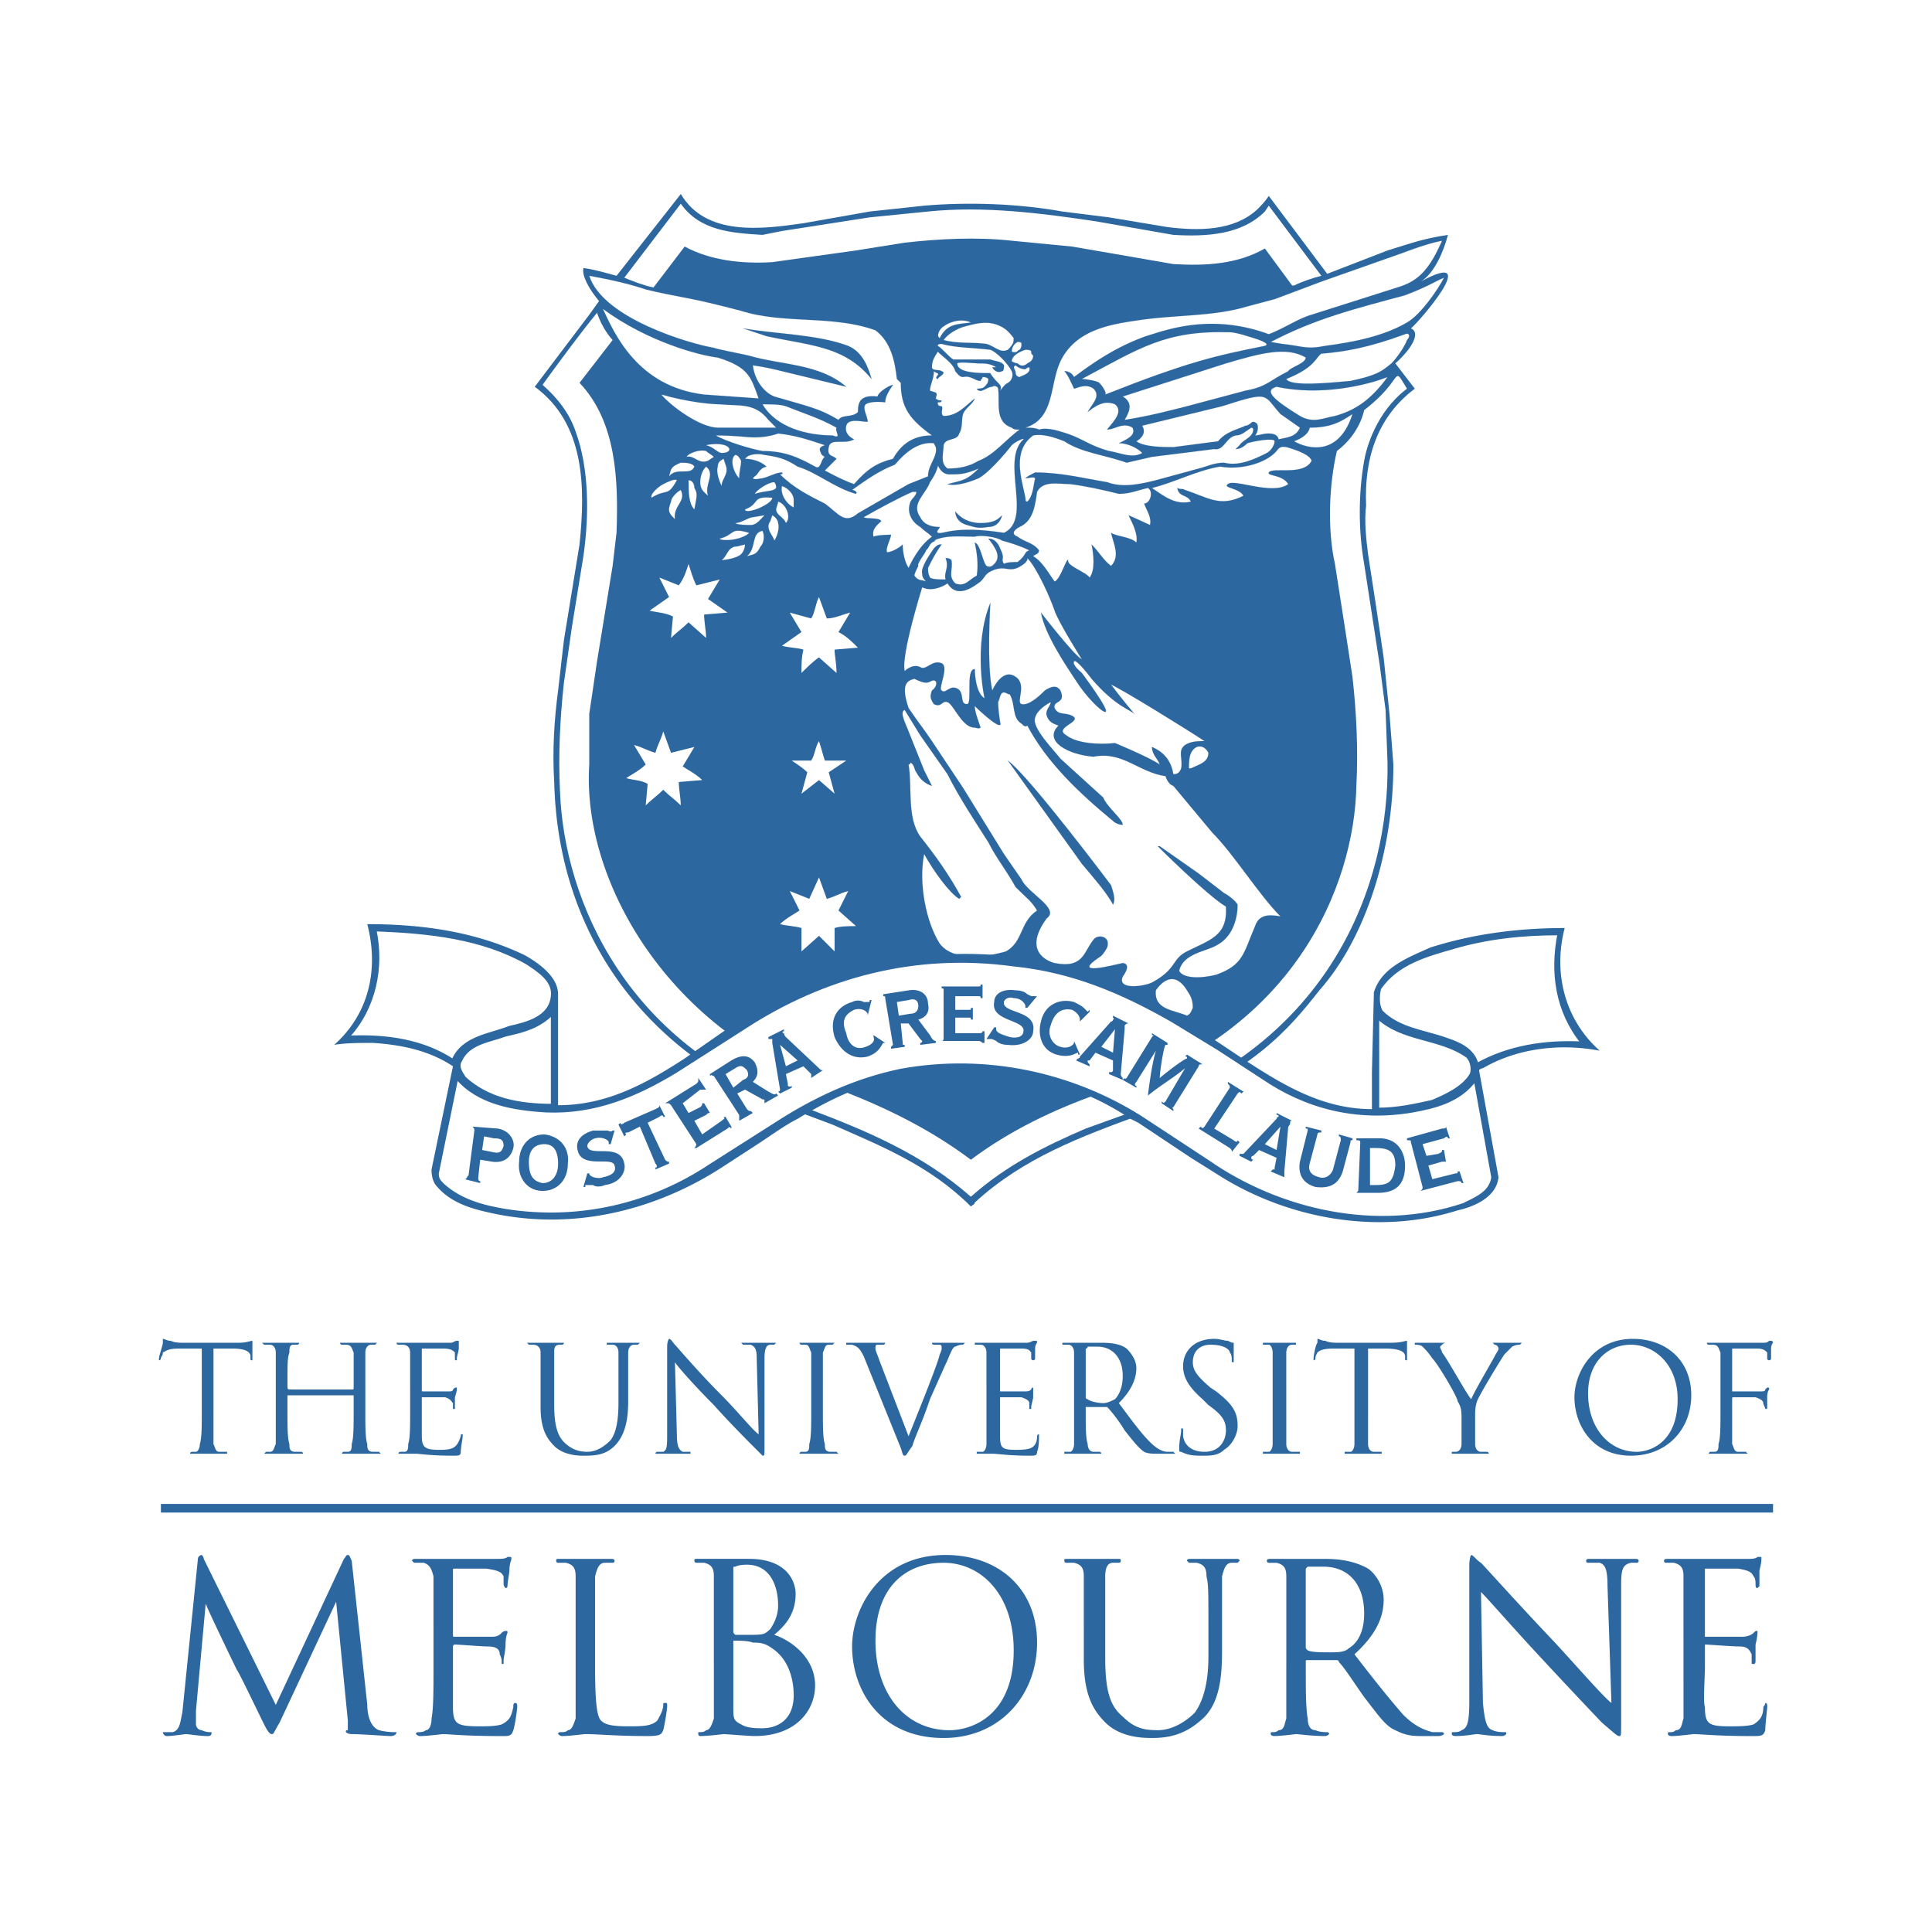 <?xml version="1.0" standalone="no"?>
<!DOCTYPE svg PUBLIC "-//W3C//DTD SVG 1.1//EN" "http://www.w3.org/Graphics/SVG/1.1/DTD/svg11.dtd">
<svg xmlns="http://www.w3.org/2000/svg" width="192.756" height="192.756" viewBox="0 0 192.756 192.756"><path fill-rule="evenodd" clip-rule="evenodd" fill="#fff" d="M0 0h192.756v192.756H0V0z"/><path d="M113.764 111.238c11.072-3.885 14.959-8.74 17.871-12.432 4.662-5.246 7.383-13.987 7.383-22.534l-.389-5.051-.582-5.633-.777-5.245-.777-5.051c-.195-1.555-.389-3.303-.195-4.856-.193-4.468.973-8.742 4.857-11.655l-1.943-2.525c1.748-1.554 2.525-3.108 1.555-3.497.582-.388 7.381-8.158.971-4.662 1.361-.777 2.332-3.108 2.721-4.662-2.525.389-3.498.777-6.023 1.554l-6.021 2.331-4.078-5.439-1.75-2.331c-.389.583-.775.971-1.164 1.359-2.332 2.137-5.828 2.137-8.936 1.749l-5.828-.971-4.662-.583c-4.273-.776-9.325-.971-13.792-.583l-5.439.583-6.604 1.166c-4.08.583-9.713 1.359-12.238-2.914l-6.41 8.159c-.777-.194-1.943-.583-3.302-.777-.195.777.583 2.137 1.554 3.302l-.976 1.36-5.439 7.188c5.051 3.691 5.051 10.101 4.468 15.734l-1.554 9.519-.583 5.051c-.389 2.914-.583 6.022-.389 9.13.389 15.929 9.907 27.973 24.67 33.024l3.108 1.166c4.857 2.137 9.713 4.078 13.792 8.158.195-.195.388-.195.388-.389 4.858-4.469 10.685-6.606 16.513-8.743z" fill-rule="evenodd" clip-rule="evenodd" fill="#2d67a0"/><path d="M76.078 23.435l1.943-.388 8.741-1.36 5.828-.583c5.632-.583 11.46.194 16.707.972l7.77 1.359c3.303.194 6.799 0 9.129-2.331l.389-.583 5.246 6.993c-.777.194-1.943.583-2.721.971h-.193l-2.721-3.691c-2.719 1.554-5.826 1.749-9.129 1.554l-4.469-.777-5.633-.971-6.021-.583c-3.496-.389-7.188-.194-10.684.194l-4.856.777-8.353 1.166c-3.108.194-6.216-.194-8.742-1.554L65.2 28.68c-.971-.194-1.942-.583-2.914-.972l5.633-7.381c1.943 2.72 5.051 2.914 8.159 3.108z" fill-rule="evenodd" clip-rule="evenodd" fill="#fff" stroke="#2d67a0" stroke-width=".001" stroke-miterlimit="2.613"/><path d="M143.873 24.018c-1.359 3.108-2.525 4.079-4.467 4.662l-8.547 2.72c-1.361.389-2.721 1.359-4.275 1.942-5.826-2.137-10.295-.389-12.238.194-2.719.971-4.855 2.331-7.186 4.079a1.072 1.072 0 0 0-.973-.583c.389.389.777 1.36.973 1.749.193 0 1.164-.583 1.941 0 .777.777-.193 1.554-.582 2.331.971-.777 1.748-1.166 2.719-.777.971.777-.389 1.943-.777 2.525.777 0 1.555-.777 2.525-.194.389.777-.582 1.166-1.359 1.554.777 0 1.748.389 2.332.971-.973.583-2.139 0-3.303-.194-2.137-.583-2.721-1.36-4.857-1.942-.582-.194-1.553-.389-2.137-.194-.389-.194-.971-.194-1.359-.194 3.107-.971 2.332-4.662 3.691-6.993 1.553-2.72 4.662-3.302 7.381-3.691 3.691-.583 7.576-.388 10.879-1.36l2.914-.777 4.662-1.749 6.604-2.331c1.75-.582 3.498-1.359 5.439-1.748z" fill-rule="evenodd" clip-rule="evenodd" fill="#fff" stroke="#2d67a0" stroke-width=".008" stroke-miterlimit="2.613"/><path d="M144.068 27.708c-.584 1.166-2.332 3.691-3.691 4.468-2.33 1.36-5.244 1.943-8.158 2.331-1.943.389-2.332 0-4.273-.194l-1.166-.194c4.467-2.331 8.354-3.303 13.404-4.662 2.523-.971 2.914-1.36 3.884-1.749zM96.864 32.177c-1.166.194-2.331 0-3.108 1.554-.388-.194 0-.972.389-1.166.776-.583 1.941-.776 2.719-.388zM140.377 33.925c-.193.583-.971 1.749-1.555 2.332-.971.777-1.359 1.166-4.078 1.748-2.137.194-6.021.583-6.41-.194 2.912-1.166 2.912-2.137 3.496-2.525 2.33-.194 4.662-.583 8.354-1.942.388-.196.582.193.193.581zM124.447 33.537c1.361.388 2.332.777 1.748.971-4.855.971-7.574 1.554-15.928 4.856.193-.194-.389-.971-.582-1.165-.195-.194-1.361-.389-1.75-.389 5.828-3.108 8.354-4.856 14.764-4.662.389 0 1.166.194 1.748.389z" fill-rule="evenodd" clip-rule="evenodd" fill="#fff" stroke="#2d67a0" stroke-width=".008" stroke-miterlimit="2.613"/><path d="M99.389 32.371c-1.166-.389-2.33 0-3.108.194-.777.194-1.748.777-2.137 1.359 1.36.389 2.915.195 4.274.389.777.194 1.359.971 2.137.583.582-.583.582-.777.582-1.166-.194-.193-.582-.971-1.748-1.359zM101.914 34.314c0 .194 0 .388-.193.583-.195 0-.195.388-.777.194 0-.388.193-.776.582-.971.195 0 .388 0 .388.194zM130.275 35.673c0 .583-1.553.971-1.748 1.36-1.943.971-2.137 1.554-4.273 1.942l-5.828 1.554c-1.555.389-3.691.971-6.217 1.359.584-.971.777-1.748-.193-2.331l10.295-3.302c3.302-.97 6.023-1.747 7.964-.582z" fill-rule="evenodd" clip-rule="evenodd" fill="#fff" stroke="#2d67a0" stroke-width=".008" stroke-miterlimit="2.613"/><path d="M98.807 34.896c.582.194 1.748 1.36 2.137 2.137.193.389 0 .971-.389 1.166s-.582.583-.777.777c.195-.388 0-.583-.193-.777-.195-.194-.584-.583-.777-.971-1.166 0-3.303 0-3.303-.971.194-.194 1.748 0 2.137 0 .582 0 1.166 0 1.748.388H99c.195.389.584.583.973.389.193 0 .193-.389.193-.583-.193-.388-.777-.388-1.359-.583h-3.691c-.389-.194-1.166-1.166-1.555-1.36 0-.194.194-.194.389-.194 1.36.388 3.302.388 4.857.582z" fill-rule="evenodd" clip-rule="evenodd" fill="#fff"/><path d="M98.807 34.896c.582.194 1.748 1.36 2.137 2.137.193.389 0 .971-.389 1.166s-.582.583-.777.777c.195-.388 0-.583-.193-.777-.195-.194-.584-.583-.777-.971-1.166 0-3.303 0-3.303-.971.194-.194 1.748 0 2.137 0 .582 0 1.166 0 1.748.388H99c.195.389.584.583.973.389.193 0 .193-.389.193-.583-.193-.388-.777-.388-1.359-.583h-3.691c-.389-.194-1.166-1.166-1.555-1.36 0-.194.194-.194.389-.194 1.36.388 3.302.388 4.857.582z" fill="none" stroke="#2d67a0" stroke-width=".008" stroke-miterlimit="2.613"/><path d="M102.885 35.09c0 .194 0 .194.195.389 0 .389-.195.583-.584.777-.193.194-.582.388-.971 0-.193 0-.582-.194-.582-.194 0-.583.777-.972 1.359-1.166.194 0 .583 0 .583.194zM71.61 35.673c3.108.971 3.303 1.942 4.08 4.08l-5.439-.389c-6.604-.776-8.936-6.021-10.101-8.547 4.467 3.303 9.712 4.662 11.46 4.856zM138.434 37.616c-1.553 2.137-3.107 3.303-5.244 3.885-1.166.194-2.137.777-3.496 0-2.525-1.554-3.691-2.525-2.332-2.914 4.468.972 9.13-.194 11.072-.971z" fill-rule="evenodd" clip-rule="evenodd" fill="#fff" stroke="#2d67a0" stroke-width=".008" stroke-miterlimit="2.613"/><path d="M102.303 36.839s.193-.194.389-.194c.193.583-.582.777-.971.971a.417.417 0 0 1-.389-.388c0-.389-.389-.583 0-.777.193.194.582.388.971.388z" fill-rule="evenodd" clip-rule="evenodd" fill="#fff"/><path d="M102.303 36.839l.389-.194c.193.583-.582.777-.971.971a.417.417 0 0 1-.389-.388c0-.389-.389-.583 0-.777.193.194.582.388.971.388z" fill="none" stroke="#2d67a0" stroke-width=".008" stroke-miterlimit="2.613"/><path d="M76.661 41.889l.777.777H71.61c-1.748 0-4.662-2.137-5.633-3.303 2.72.777 5.051.972 5.828.972 1.943.195 3.496-.194 4.856 1.554zM83.46 42.667c-.194.389.583 1.166-.389.777-2.525 0-5.633-.777-6.993-3.108.972 0 1.749 0 2.332.194 1.942.777 3.301 1.165 5.05 2.137z" fill-rule="evenodd" clip-rule="evenodd" fill="#fff" stroke="#2d67a0" stroke-width=".008" stroke-miterlimit="2.613"/><path d="M129.693 42.667c-.389.971-1.359.971-2.137 1.166 0-.195-.195-.583-.973-.583-.582 0-.971.194-1.359.194.195-.194.389-.777.195-1.166 0 0-.195-.194-.389-.194-.195 0-.389.388-.777.388-.777.389-1.943.583-2.721 1.554l-4.467.583c-.971 0-2.914 0-3.691-.583 0 0 1.166-.583.584-1.554l7.963-1.942c4.857-1.554 4.08-1.166 5.828.777l1.944 1.36z" fill-rule="evenodd" clip-rule="evenodd" fill="#fff"/><path d="M129.693 42.667c-.389.971-1.359.971-2.137 1.166 0-.195-.195-.583-.973-.583-.582 0-.971.194-1.359.194.195-.194.389-.777.195-1.166l-.389-.194c-.195 0-.389.388-.777.388-.777.389-1.943.583-2.721 1.554l-4.467.583c-.971 0-2.914 0-3.691-.583 0 0 1.166-.583.584-1.554l7.963-1.942c4.857-1.554 4.08-1.166 5.828.777l1.944 1.36z" fill="none" stroke="#2d67a0" stroke-width=".008" stroke-miterlimit="2.613"/><path d="M125.031 42.861c0 .777-.973.972-1.359 1.554l-.389.389c.389 0 .775-.194 1.164-.583.584-.194 2.721-.583 2.721-.194 0 .388-.389.971-.777 1.166-1.166.583-2.719 1.36-4.273.971-.971 0-1.748.389-2.525.583l-4.273 1.166c-1.555.389-3.303.777-4.857.194-2.33-.389-4.662-.972-7.188-.972-.389.194-.777.389-.971.583.389 0 .777-.194.971 0-.193.777-.193 1.748-.777 2.331-.193 0-.193-.194-.193-.389-.389-1.942-1.359-4.662.777-6.216.971-.194 2.137.194 3.107.583 1.748 1.166 4.08 1.36 6.217 2.137.777-.194 1.748-.388 2.525-.583l6.217-.777c.971.194 1.164-1.166 2.137-1.359.582 0 .971-.389 1.553-.777-.002-.001.193-.001.193.193z" fill-rule="evenodd" clip-rule="evenodd" fill="#fff"/><path d="M125.031 42.861c0 .777-.973.972-1.359 1.554l-.389.389c.389 0 .775-.194 1.164-.583.584-.194 2.721-.583 2.721-.194 0 .388-.389.971-.777 1.166-1.166.583-2.719 1.36-4.273.971-.971 0-1.748.389-2.525.583l-4.273 1.166c-1.555.389-3.303.777-4.857.194-2.33-.389-4.662-.972-7.188-.972-.389.194-.777.389-.971.583.389 0 .777-.194.971 0-.193.777-.193 1.748-.777 2.331 0 0-.193-.194-.193-.389-.389-1.942-1.359-4.662.777-6.216.971-.194 2.137.194 3.107.583 1.748 1.166 4.08 1.36 6.217 2.137.777-.194 1.748-.388 2.525-.583l6.217-.777c.971.194 1.164-1.166 2.137-1.359.582 0 .971-.389 1.553-.777l.193.193z" fill="none" stroke="#2d67a0" stroke-width=".008" stroke-miterlimit="2.613"/><path d="M134.938 41.307c-1.359 4.273-4.467 3.496-5.828 2.719 1.555-.583 1.555-1.36 1.555-1.36 2.136.001 3.106-.582 4.273-1.359zM82.294 44.415c-.583.195-.583.389-.389.777 0 .194.389.389.389.389-.389.194-.389 1.359-.971.971-1.748-.971-3.108-1.554-5.245-1.554-1.165-.194-3.69-.971-4.662-1.554 2.137 0 2.914.194 3.885.194 1.36 0 2.331-.388 2.331-.388 1.748.194 2.914.583 4.662 1.165z" fill-rule="evenodd" clip-rule="evenodd" fill="#fff" stroke="#2d67a0" stroke-width=".008" stroke-miterlimit="2.613"/><path d="M74.524 45.581c.194-.194.971-.389 1.749-.194 1.359.194 2.137.389 3.302 1.166 1.942.583 3.691 2.137 5.828 2.72.194-.195-.194-.389-.389-.389 1.36-.971 2.72-1.943 4.273-2.525.972-1.166 2.331-2.331 3.885-2.137l.194.389c.194.971-.777 1.748-.777 2.914l-1.942.775-5.051 2.914c-1.36 1.166-1.942 0-3.302-.971-1.554-.777-3.108-1.554-4.468-2.914 0 0 .389 0 .194-.194-.583 0-1.166.389-1.943.583-.194 0-.777.194-.971 0l.194-.194c.389-.194.389-.777 1.166-.971-.583-.583-1.554-.777-2.137-.777l.195-.195zM130.859 45.969c-.777 1.554-3.887.583-4.275 1.165-.193.389 1.361.194 1.943 1.166-1.555 1.165-5.439-.583-6.021 0-.584.388 1.166.388 1.553 1.165-2.33 1.166-3.496.194-5.826-.583-.389-.194-.389 0-.777-.194.193.971.971.583 1.359 1.36-1.555.389-2.719-.583-3.885-1.36 2.33-.583 4.467-1.749 6.799-2.137 2.137.388 4.662-.389 5.633-1.554.389-.583.777-.388.973-.388-.001 0 2.329.583 2.524 1.36zM111.627 49.271c1.166 0 1.943-.389 2.914-.583.582.388.193 1.554-.389 1.554.193.583.777 1.359.582 2.137-.389-.194-2.137-.971-2.137-.971.389.777.973 1.942.777 2.719-.582-.583-1.941-.583-2.525-.971.195.971.971 2.331 0 3.303-.777-.583-1.164-1.36-1.941-2.137.193.972.389 2.525-.195 3.303-.389-.583-2.33-1.166-2.137-1.749-.193-.194-.777 1.943-1.359 2.137-.582-.777-1.166-1.943-2.137-2.525.193-.194.582-.194.582-.583-.582-.777-1.359-.777-2.137-1.36-.971-.389.195-.971.195-.971 1.359-.583 1.553-2.137 1.748-3.497.582-1.165 2.137-.776 3.303-.776 1.553.193 3.301.582 4.856.97zM91.424 49.077c0 .389-.389.583-.583.972-.388.971 0 1.942.971 2.525.389.389.777.583 1.166.971-1.36.971-2.137 2.719-2.332 3.108-.388-.583-.583-1.554-.583-2.331-.389.389-1.166.777-1.555.777-.194-.389.389-1.36.389-1.749 0 0-1.36 0-1.749.194-.194-.777.389-1.166.777-1.554-.194-.389-1.554-.194-1.749-.389 1.36-.777 3.497-1.942 4.856-2.525h.392v.001z" fill-rule="evenodd" clip-rule="evenodd" fill="#fff" stroke="#2d67a0" stroke-width=".008" stroke-miterlimit="2.613"/><path d="M99.973 53.934c-.584-.389-2.137-.583-2.721-.389-1.359 0-2.914-.194-4.079.389h.194l-.388.194c-.389.389-.195.389-.583.777 0 .194-.971 1.359-.777 1.554-.194.388-.388.777-.388.971.388.583.777.389 1.165.583-.388-.388-.388-.583-.388-.777-.194-.583.777-1.942 1.166-2.525.194-.194.388-.389.583-.389h.194c-.583.777-.971 1.554-1.359 2.331 0 .389 0 .583.194.972.195.194 1.166.194 1.554.194-.194-.777.389-1.166 0-2.137.194 0 .389 0 .583.194.195.971-.388 1.554.389 2.331.971.388 1.36-.388 2.138-.777.193-1.166 0-2.331-.195-3.302.584.194.777 1.942 1.166 2.332.389.194.582 0 .777-.195.777-.777 0-1.748-.584-2.525.195 0 .777 0 1.166.972.584 1.166 0 .971.389 1.554.195-.194 1.166-.194 1.359-.194.971-.776.584-.971 1.166-1.165-.78-.391-1.946-.78-2.721-.973z" fill-rule="evenodd" clip-rule="evenodd" fill="#fff"/><path d="M99.973 53.934c-.584-.389-2.137-.583-2.721-.389-1.359 0-2.914-.194-4.079.389h.194l-.388.194c-.389.389-.195.389-.583.777 0 .194-.971 1.359-.777 1.554-.194.388-.388.777-.388.971.388.583.777.389 1.165.583-.388-.388-.388-.583-.388-.777-.194-.583.777-1.942 1.166-2.525.194-.194.583-.389.583-.389h.194c-.583.777-.971 1.554-1.359 2.331 0 .389 0 .583.194.972.195.194 1.166.194 1.554.194-.194-.777.389-1.166 0-2.137.194 0 .389 0 .583.194.195.971-.388 1.554.389 2.331.971.388 1.36-.388 2.138-.777.193-1.166 0-2.331-.195-3.302.584.194.777 1.942 1.166 2.332.389.194.582 0 .777-.195.777-.777 0-1.748-.584-2.525.195 0 .777 0 1.166.972.584 1.166 0 .971.389 1.554.195-.194 1.166-.194 1.359-.194.971-.776.584-.971 1.166-1.165-.78-.391-1.946-.78-2.721-.973z" fill="none" stroke="#2d67a0" stroke-width=".008" stroke-miterlimit="2.613"/><path d="M91.813 73.359l2.72 3.885c1.166 2.331 2.719 4.662 4.079 6.799.777 1.554 1.75 2.72 2.721 4.468 1.164 1.166 1.553 1.36 2.137 2.332-1.748 1.165-1.359 3.108-3.107 4.079 0 0-4.857 1.553-6.606-.777-1.36-2.137-2.137-6.022-1.554-8.936.971 1.748 2.525 3.885 3.497 4.468l.194-.194c-1.166-2.137-2.525-4.079-4.08-6.022-1.359-1.942-.777-4.856-1.166-7.187 0 0 .194 0 .194-.194.389.194.389.777.583.971.389.777.971 1.166 1.555 1.36l-.777-1.554-1.554-3.885c-.194-.583-.971-1.942-.388-2.137l1.552 2.524zM105.605 72c0 .193 0-.195 0 0zM120.562 75.107c0 .972-.971 1.166-1.748 1.554h-.193c0-.777 0-1.748.775-2.136.584-.195.973.194 1.166.582zM118.426 98.807c.389.582.582.971.582 1.748-.193.389-.193.582-.582.777-1.359-.582-3.303-.582-3.107-2.525-.001 0 1.552-2.526 3.107 0z" fill-rule="evenodd" clip-rule="evenodd" fill="#fff" stroke="#2d67a0" stroke-width=".008" stroke-miterlimit="2.613"/><path d="M110.85 68.308c1.166 1.554 2.332 2.914 2.332 2.914-.389-.389-1.943-.777-4.273-3.497-.584-.777-1.555-1.943-1.748-1.749-.195.389.582.972.775 1.166 0 0 2.914 3.885 2.332 3.885-.389 0-1.943-1.554-2.914-3.108-1.166-1.748-3.107-4.662-3.496-6.799 0 0 3.303 4.274 4.078 4.662 0 0-2.33-3.69-2.719-4.856-.389-1.165-1.748-4.273-2.721-5.245 0 0 .195.388-.971.971-.971.389-1.164-.194-2.33.194-.973.389-.777.583-1.359 1.166-.777.583-2.332 1.749-3.303.194 0 0-1.36.971-2.525.388 0 0-2.137 6.799-1.748 8.354 0 0 .776-.777 1.554-.389.583.389 1.166-.777 2.137-.389.777.389-.389 2.525 0 2.72.389.389.777-.583 1.554-.194s.194 1.554.971 1.554c.583 0-.194-3.497.777-3.497 0 0 0 2.331.971 2.914 0 0-1.164-5.245.584-9.518 0 0-.389 6.216.193 8.741 0 0 .973-2.331 2.332-1.36 1.164.777 0 2.525.582 2.72.777.194 1.943-.971 2.332-1.36.582-.389 1.164-.583 1.553 0 .584 1.36-.777.971-.582 1.749.389.777.971.388 1.748.777 1.166.583-1.943 1.165-.582 1.942.971.777 3.107.971 4.855.777 0 0 3.303 1.36 4.469 2.137-.195-.583-.777-.972-.777-1.748 1.359.582 1.941 1.554 2.137 2.719.193 0 .582 0 .777-.583.193-.971-.389-1.748.389-2.331.582-.388 1.359-.388 1.941-.388-1.749-1.165-8.355-5.244-9.325-5.633zM77.438 48.688c-.388.388-.777.194-2.137.583.194-.389 1.36-1.166 1.942-1.166.195.195.195.389.195.583zM79.187 49.854v.777c-.777-.389-1.36-1.36-1.166-2.137.583.194 1.166.777 1.166 1.36zM78.41 52.185c-.194-.583-.972-.777-.972-1.36 0-.194.194-.583.194-.777.778.195 1.36 1.554.778 2.137zM77.632 52.185c.194.583-.194 1.554-.389 1.749 0-.389-.971-1.166-.389-1.943l.195-.583c.389.194.583.583.583.777zM76.273 51.408c-.389.388-.777.971-1.36.971-.389 0-1.36 0-1.554-.194.583 0 1.359-.583 1.748-.583l1.166-.194zM75.884 54.516c-.389.777-.583.777-1.36.971.971-.777.389-2.331 1.554-2.525.195.389.195 1.165-.194 1.554zM66.949 50.048c-.389.971-.194 1.166.388 1.748-.194-1.359 1.166-1.748.583-2.914-.389.195-.971.778-.971 1.166zM74.718 53.156c0 .194-.971.583-1.165.583-.583.195-1.749.195-1.749 0 1.555-.388.972-1.165 2.914-.583zM77.05 49.66c0 .389-.777.777-1.166.972-.389.194-1.554.583-1.554.194 1.554-.583.583-1.361 2.72-1.166zM67.531 47.912c-.194-.194-.971.194-1.359.389-.389.194-1.36.971-1.166 1.359 1.554-.972 1.554 0 2.525-1.748zM70.445 44.415c.777.195 1.166.777 1.554.777.583 0 .777-.194.777-.389-.194-.582-1.554-.582-2.331-.388zM73.748 47.717c0-.777.194-1.166.194-1.748-.194-.389-.388-.583-.583-.583-.583.389-.194 1.748.389 2.331zM70.445 44.998c-.583-.194-1.748.194-1.942.583.777-.194 1.166.777 2.137.389l.583-.389c-.195-.195-.584-.389-.778-.583zM71.61 46.552c-.194.583.194 1.554.389 1.942 0-.777.777-1.166.389-2.137l-.194-.583c-.389.195-.584.389-.584.778zM73.941 55.293c-.388.388-1.554.583-1.942.583.583-.389.583-1.36 1.554-1.36l.777-.194c0 .388-.194.777-.389.971zM67.919 46.163c-.971.389-.971.583-1.165 1.36.776-.971 2.136 0 2.525-.971-.194-.389-.971-.389-1.36-.389zM69.862 48.106c0 .777.388.971.777 1.359-.389-1.165.777-2.137-.194-2.914-.389.389-.583.972-.583 1.555zM69.279 48.688c.389.583.195.971 0 2.137-.583-.583-.583-1.749-.583-2.914.389.001.583.389.583.777z" fill-rule="evenodd" clip-rule="evenodd" fill="#fff" stroke="#2d67a0" stroke-width=".008" stroke-miterlimit="2.613"/><path d="M100.943 42.667c-1.748-.583-1.166-2.525-1.359-3.885 0-.194-.389-.389-.584-.194-.582 0-1.164.776-1.553.194.193 0 .582 0 .775-.194.195-.194.389-.389.389-.777-.193-.194-.389-.194-.582-.194 0 .194-.193.194-.193.389-.584 0-.972-.583-1.75-.389-.388 0-.583-.388-.777-.583-.194-.777-1.166-1.36-1.749-1.943-.388.583-.582.972-.582 1.554 0 .389.776.194.971.389.583.194-.389.583-.389.777-.194 0-.194-.194 0-.388s-.194-.194-.388-.389c0 .777-.389 1.36-.389 1.942l.583.194c.194.194 0 .389 0 .583.194.194.388.194.388.194h.194c0 .194-.194.194-.194.194h-.194c0 .194 0 .389.389.389.194.194-.194.777.194.971 1.36 0 2.137-.971 3.108-1.748-.193.583-.971.971-1.166 1.554-.194.582 0 1.359-.388 1.942-.194.777-1.36.388-1.554 1.165 0 .777-.389 1.749.389 2.332 1.166 0 2.137-.194 3.108-.777 1.555-.583 2.721-2.137 4.08-3.108-.388 0-.583 0-.777-.194z" fill-rule="evenodd" clip-rule="evenodd" fill="#fff"/><path d="M100.943 42.667c-1.748-.583-1.166-2.525-1.359-3.885 0-.194-.389-.389-.584-.194-.582 0-1.164.776-1.553.194.193 0 .582 0 .775-.194.195-.194.389-.389.389-.777-.193-.194-.582-.194-.582-.194 0 .194-.193.389-.193.389-.584 0-.972-.583-1.75-.389-.388 0-.583-.388-.777-.583-.194-.777-1.166-1.36-1.749-1.943-.388.583-.582.972-.582 1.554 0 .389.776.194.971.389.583.194-.389.583-.389.777-.194 0-.194-.194 0-.388s-.194-.194-.388-.389c0 .777-.389 1.36-.389 1.942l.583.194c.194.194 0 .389 0 .583l.388.194h.194l-.194.194h-.194s0 .389.389.389c.194.194-.194.777.194.971 1.36 0 2.137-.971 3.108-1.748-.193.583-.971.971-1.166 1.554-.194.582 0 1.359-.388 1.942-.194.777-1.36.388-1.554 1.165 0 .777-.389 1.749.389 2.332 1.166 0 2.137-.194 3.108-.777 1.555-.583 2.721-2.137 4.08-3.108-.388 0-.583 0-.777-.194z" fill="none" stroke="#2d67a0" stroke-width=".008" stroke-miterlimit="2.613"/><path d="M109.686 109.102c-4.469 1.555-8.938 3.691-12.822 6.605-3.885-2.914-8.159-5.051-12.627-6.799-16.9-5.051-26.225-20.591-25.447-32.635v-5.051l.777-5.245 1.554-9.518.389-3.303c.194-5.245 0-11.072-3.691-14.958l3.302-4.274s-.971-.971-1.554-2.719c-1.748 2.137-3.885 5.051-5.439 7.188 1.554 1.36 2.72 2.914 3.302 4.662 1.36 3.691 1.36 8.353.777 12.432l-1.166 7.188-.777 5.439c-.389 3.497-.583 7.381-.389 10.878.389 10.684 6.605 25.835 24.865 31.664 5.633 2.137 11.267 4.467 16.123 8.742 3.498-3.109 7.382-5.051 11.46-6.801l4.857-1.748c19.619-6.604 25.447-22.727 25.252-34.771l-.193-5.245-.582-4.468-1.555-10.102c-.582-3.302-.582-6.993 0-10.295.193-1.166 1.166-4.856 4.273-7.188-1.555-2.525-.193-.972-4.273 2.137 0 0-.389 2.331-2.719 4.079-.777 3.303-.973 7.771-.195 11.267l.971 6.216.777 5.051c.389 3.497.584 7.188.389 10.878-.192 9.909-6.216 25.061-25.639 30.694z" fill-rule="evenodd" clip-rule="evenodd" fill="#fff" stroke="#2d67a0" stroke-width=".001" stroke-miterlimit="2.613"/><path d="M21.298 140.766v3.303c.194.389.194.777.583.777h.777v.193h-3.691s0-.193.194-.193h.389c.194 0 .388-.389.388-.777.194-.584.194-1.748.194-3.303v-6.217h-2.331c-.971 0-1.166.195-1.554.389 0 .389-.194.389-.194.584 0 0 0 .193-.194.193v-.193c0-.195.389-1.359.389-1.555v-.389c.194 0 .389.193.777.193.389.195.971.195 1.166.195h5.633c.777 0 1.166-.195 1.36-.195v1.943c-.194 0-.194 0-.194-.193v-.195c0-.389-.389-.777-1.749-.777h-1.942v6.217h-.001zM36.45 140.766c0 1.555 0 2.719.194 3.303 0 .389 0 .777.583.777h.583l.194.193h-2.137-1.748s0-.193.194-.193h.389c.388 0 .388-.389.388-.777.194-.584.194-1.748.194-3.303v-1.555H28.68v1.555c0 1.555 0 2.719.194 3.303 0 .389 0 .777.583.777h.583c.194 0 .194.193.194.193h-2.136-1.748l.194-.193h.388c.388 0 .388-.389.583-.777V138.241v-3.303c0-.389-.194-.775-.583-.775h-.583l-.194-.195h3.691s0 .195-.194.195h-.388c-.389 0-.389.387-.389.775-.194.584-.194.973-.194 3.303v.195c0 .193.194.193.194.193h6.216c.194 0 .194 0 .194-.193v-.195-3.303c-.194-.389-.194-.775-.777-.775h-.388c-.194 0-.194-.195-.194-.195h3.691l-.194.195h-.389c-.388 0-.583.387-.583.775V140.766h-.001zM40.918 138.24v-3.303c0-.389-.194-.775-.777-.775h-.389c-.194 0-.194-.195-.194-.195h5.439c.194 0 .388-.195.583-.195h.194V134.549c0 .195-.194.777-.194.973v.193c-.194 0-.194 0-.194-.193v-.584c-.194-.193-.388-.389-1.166-.389h-2.136v4.08c0 .193 0 .193.194.193h2.331c.389 0 .583 0 .583-.193.194-.193.194-.193.388-.193v.193s0 .193-.194.777v1.166h-.194v-.584c-.194-.193-.194-.389-.777-.582h-2.331v3.884c0 1.166.389 1.359 1.749 1.359.388 0 .971 0 1.36-.193.388-.195.583-.584.777-1.166 0-.193 0-.193.194-.193v.193c0 .193-.194 1.166-.194 1.555s-.195.389-.777.389c-2.332 0-3.303-.195-3.691-.195h-1.748s0-.193.194-.193h.389c.389 0 .389-.389.389-.777.194-.584.194-1.748.194-3.303v-2.526h-.002zM53.933 138.24v-3.303c0-.389-.194-.775-.777-.775h-.388l-.195-.195h3.691s0 .195-.194.195h-.194c-.583 0-.583.387-.583.775v5.246c0 2.137.389 3.107.971 3.689.777.777 1.554.973 2.331.973.971 0 1.749-.584 2.331-1.166.583-.777.777-2.137.777-3.691v-1.748-3.303c0-.389-.194-.775-.583-.775h-.583v-.195h3.303l-.194.195h-.389c-.388 0-.583.387-.583.775v4.858c0 1.553-.194 3.303-1.359 4.467-.971.973-2.137.973-3.108.973-.389 0-1.943 0-2.914-.973-.777-.777-1.36-1.748-1.36-3.885v-2.137zM67.531 143.098c0 1.164.194 1.553.583 1.748h.777v.193h-3.496c0-.193.194-.193.194-.193h.583c.389-.195.389-.584.389-1.943v-8.547c0-.584.194-.777.194-.777.194 0 .388.389.583.584.194.193 2.331 2.719 4.662 5.049 1.554 1.555 3.108 3.498 3.691 3.887l-.194-7.576c0-.973-.194-1.166-.583-1.359h-.777l-.194-.195h3.497l-.194.195h-.389c-.388 0-.582.387-.582 1.359v8.74c0 .973 0 .973-.195.973l-.971-.973c-.194-.193-2.331-2.33-3.885-4.078-1.748-1.748-3.497-3.691-3.885-4.273l.192 7.186zM82.1 140.766c0 1.555 0 2.719.194 3.303 0 .389 0 .777.583.777h.583l.194.193h-2.137-1.748s0-.193.194-.193h.389c.389 0 .389-.389.389-.777.194-.584.194-1.748.194-3.303v-2.525-3.303c-.194-.389-.194-.775-.583-.775h-.389c-.194 0-.194-.195-.194-.195h3.497l-.195.195h-.388c-.389 0-.389.387-.583.775V140.766zM90.647 143.291c.777-1.943 2.914-7.188 3.108-8.158.194-.389.194-.584.194-.584 0-.193 0-.387-.194-.387h-.583s-.194 0-.194-.195h3.302l-.194.195c-.194 0-.388 0-.777.193-.194 0-.389.389-.777 1.359-.194.389-.972 2.137-1.749 3.885-.777 2.332-1.554 3.885-1.749 4.662-.582.777-.582.973-.776.973s-.194-.195-.389-.777l-3.691-9.131c-.389-.777-.583-.971-1.166-1.164h-.583v-.195h3.885s0 .195-.194.195h-.583c-.195 0-.194.193-.194.387 0 .195.194.584.389 1.166l2.915 7.576zM98.418 138.24v-3.303c0-.389-.195-.775-.582-.775h-.584v-.195h5.244c.195 0 .584-.195.584-.195h.193c.195 0 .195 0 .195.195 0 0-.195.195-.195.582v.973c0 .193-.193.193-.193.193s-.195 0-.195-.193v-.584c-.193-.193-.193-.389-.971-.389h-2.137v4.273h2.332c.387 0 .582 0 .775-.193 0-.193.195-.193.195-.193v.97c0 .193-.195.777-.195.971v.195h-.193v-.584c0-.193-.195-.389-.777-.582h-2.137v3.884c0 1.166.195 1.359 1.555 1.359.389 0 1.164 0 1.553-.193.389-.195.584-.584.584-1.166 0-.193.193-.193.193-.193v.193c0 .193 0 1.166-.193 1.555 0 .389-.195.389-.777.389-2.137 0-3.107-.195-3.691-.195h-1.552v-.193h.582c.193 0 .389-.389.389-.777v-5.829h-.002zM108.324 134.549s.195 0 .195-.193h.971c1.555 0 2.525 1.166 2.525 2.914 0 1.166-.389 1.941-.777 2.33-.389.195-.777.389-1.166.389-.582 0-1.359-.193-1.553-.389 0 0-.195 0-.195-.193v-4.858zm-1.164 6.217v3.303c0 .389-.195.777-.389.777h-.584v.193h3.69s0-.193-.193-.193h-.584c-.389 0-.582-.389-.582-.777-.195-.584-.195-1.748-.195-3.303v-.389h2.136c.389.389 1.166 1.359 1.748 2.332.777.971 1.361 1.748 1.943 2.137.389.193.777.193 1.555.193h1.553l-.193-.193h-.582c-.389 0-.973-.195-1.75-.973-.971-.971-1.941-2.33-3.107-3.885 1.166-1.166 1.748-2.33 1.748-3.496 0-.971-.777-1.748-.971-1.943-.777-.582-1.943-.582-2.719-.582H105.993v.195h.582c.389 0 .584.387.584.775v5.829h.001zM117.844 144.846c-.195 0-.195 0-.195-.389 0-.777.195-1.359.195-1.748v-.195c.193 0 .193 0 .193.195v.582c.195 1.166 1.166 1.555 2.137 1.555 1.555 0 2.137-1.166 2.137-2.137 0-.973-.389-1.555-1.748-2.525l-.582-.584c-1.555-1.359-1.943-2.33-1.943-3.303 0-1.553 1.166-2.719 3.109-2.719.582 0 .971.193 1.359.193.389.195.389.195.582.195v1.944c-.193 0-.193 0-.193-.195 0-.193 0-.582-.195-.777 0-.193-.389-.775-1.941-.775-.973 0-1.75.582-1.75 1.748 0 .775.389 1.359 1.75 2.525l.582.387c1.748 1.361 2.137 2.139 2.137 3.498 0 .582-.389 1.748-1.359 2.33-.584.584-1.359.584-2.137.584s-1.361-.001-2.138-.389zM128.334 140.766v3.303c0 .389.193.777.582.777h.777v.193H126.002v-.193h.582c.195 0 .389-.389.389-.777V138.241v-3.303c0-.389-.193-.775-.389-.775h-.582v-.195h3.302v.195h-.389c-.389 0-.582.387-.582.775V140.766h.001zM136.492 140.766v3.303c0 .389.193.777.582.777h.777v.193h-3.691v-.193h.584c.193 0 .389-.389.389-.777v-9.52h-2.137c-.973 0-1.361.195-1.555.389-.195.389-.195.389-.195.584 0 0 0 .193-.193.193v-.193c0-.195.193-1.359.389-1.555v-.389c.193 0 .389.193.777.193.389.195.971.195 1.166.195h5.438c.973 0 1.361-.195 1.555-.195v1.943c-.193 0-.193 0-.193-.193v-.195c0-.389-.389-.777-1.943-.777h-1.748v6.217h-.002zM145.816 141.348c0-.971-.195-1.164-.389-1.553 0-.389-1.943-3.691-2.525-4.273a7.33 7.33 0 0 0-.971-1.166c-.195-.193-.584-.193-.777-.193v-.195H144.26s-.193 0-.389.195l-.193.193c0 .193.193.389.193.582.389.389 2.525 4.273 2.914 4.662.195-.582 2.137-3.885 2.332-4.273.193-.389.389-.582.389-.777 0-.193-.195-.387-.389-.387l-.195-.195h2.914l-.193.195c-.195 0-.389 0-.777.193-.195.193-.389.389-.777.777-.389.582-2.525 4.078-2.719 4.662-.195.582-.195.971-.195 1.553v2.721c0 .389.195.777.582.777h.584c.193 0 .193.193.193.193h-2.136-1.552v-.193h.387c.389 0 .584-.389.584-.777v-2.721h-.001zM158.443 139.018c0-3.107 1.941-4.855 4.273-4.855 2.33 0 4.662 1.941 4.662 5.438 0 4.469-2.914 5.246-4.08 5.246-2.718-.001-4.855-2.333-4.855-5.829zm-1.361.388c0 2.719 1.75 5.828 5.635 5.828 3.689 0 6.021-2.721 6.021-6.023 0-3.496-2.525-5.633-5.828-5.633-4.078 0-5.828 3.496-5.828 5.828zM171.652 138.24v-3.303c-.195-.389-.195-.775-.777-.775h-.389c-.193 0-.193-.195-.193-.195h5.632c.193 0 .389 0 .582-.195h.195s.193 0 .193.195c0 0-.193.195-.193.582v.973c0 .193-.195.193-.195.193s-.193 0-.193-.193v-.584c-.195-.193-.389-.389-.971-.389h-2.525v4.273h2.718c.389 0 .582 0 .582-.193l.195-.193c.193 0 .193 0 .193.193 0 0-.193.193-.193.777v.971c0 .195 0 .195-.195.195 0-.195-.193-.389-.193-.584 0-.193-.193-.389-.777-.582h-2.137c-.193 0-.193 0-.193.193V144.068c.193.389.193.777.582.777h.777l.193.193h-2.137-1.748s0-.193.195-.193h.387c.389 0 .389-.389.389-.777.195-.584.195-1.748.195-3.303v-2.525h.001zM36.645 170.098c0 .777.194 2.137 1.166 2.525.777.195 1.36.195 1.554.195h.194c0 .193-.194.389-.583.389-.389 0-2.914-.195-3.885-.195-.388 0-.583-.193-.583-.193 0-.195 0-.195.195-.195v-.971l-1.166-11.85-5.633 12.043c-.583.973-.583 1.166-.777 1.166-.194 0-.388-.193-.777-.971-.583-1.166-2.525-5.246-2.72-5.439-.194-.389-2.914-6.021-3.108-6.605l-.971 10.686v1.359c0 .193.194.582.583.582.388.195.777.195.777.195h.194c0 .193 0 .389-.389.389-.777 0-1.942-.195-2.137-.195s-1.36.195-1.942.195a.42.42 0 0 1-.389-.389H17.219c.777-.195.777-1.166.972-1.943l1.554-15.346c0-.195.194-.389.389-.389 0 0 .194.193.194.389l7.187 14.568 6.799-14.568c.194-.195.194-.389.389-.389.194 0 .194.193.388.582l1.554 14.375zM43.249 162.328v-5.051c-.194-.777-.389-1.166-.971-1.359h-.971l-.194-.195c0-.193.194-.193.388-.193h7.965c.583 0 .971 0 1.166-.195h.194c.195 0 .195 0 .195.195 0 .193-.195.389-.195 1.166 0 .193-.194 1.164-.194 1.553 0 0 0 .195-.194.195 0 0-.194-.195-.194-.389v-.777c-.194-.389-.389-.582-1.749-.777h-3.108c-.194 0-.194 0-.194.195v6.41c0 .193 0 .193.194.193h3.691c.583 0 .777-.193.972-.389.194-.193.388-.193.388-.193.194 0 .194 0 .194.193 0 0-.194.389-.194 1.166 0 .582-.194 1.359-.194 1.555v.389c-.194 0-.194 0-.194-.195 0-.193 0-.389-.194-.777 0-.389-.194-.777-1.166-.777-.583 0-2.914-.193-3.303-.193-.194 0-.194.193-.194.193V170.295c0 1.748.388 1.941 2.719 1.941.583 0 1.554 0 2.137-.193.776-.389.971-.777 1.165-1.748 0-.195 0-.389.195-.389.194 0 .194.193.194.389 0 .193-.194 1.748-.389 2.33-.194.584-.389.584-1.165.584-3.691 0-5.245-.195-5.828-.195-.194 0-1.554.195-2.331.195-.194 0-.389-.195-.389-.195 0-.193.195-.193.195-.193.194 0 .583 0 .777-.195.388 0 .583-.582.583-1.166.194-.971.194-2.912.194-5.049v-4.083h-.001zM59.373 166.408c0 3.496.194 4.855.583 5.244s.971.582 2.719.582c1.36 0 2.331 0 2.914-.582.194-.389.583-.971.583-1.555 0-.193 0-.193.194-.193.195 0 .195 0 .195.389 0 .193-.195 1.553-.389 2.33-.194.389-.194.584-1.554.584-3.302 0-4.856-.195-6.216-.195-.194 0-1.554.195-2.331.195-.194 0-.388-.195-.388-.195 0-.193.194-.193.194-.193.389 0 .583 0 .777-.195.389 0 .583-.582.777-1.166V162.329v-5.051c0-.778-.194-1.166-.971-1.359h-.777c-.194 0-.194-.195-.194-.195 0-.193 0-.193.388-.193h5.05c.194 0 .389 0 .389.193 0 0 0 .195-.194.195h-.777c-.583 0-.777.582-.971 1.359V166.408h-.001zM73.165 156.5c0-.193 0-.193.194-.193.389-.195.971-.195 1.166-.195 2.331 0 3.108 2.137 3.108 4.08 0 .971-.389 1.748-.777 2.33-.582.584-.777.584-2.137.584H73.36c-.194-.195-.194-.195-.194-.389V156.5h-.001zm-1.943 9.908v5.049c-.194.584-.389 1.166-.777 1.166-.194.195-.389.195-.777.195v.193s0 .195.194.195c.777 0 2.331-.195 2.331-.195.194 0 2.525.195 3.108.195 4.079 0 6.022-2.525 6.022-5.051 0-2.721-2.332-4.469-4.08-5.051 1.166-.973 2.137-2.137 2.137-4.08 0-1.166-.777-3.496-4.662-3.496h-2.525-2.525c-.389 0-.389 0-.389.193 0 0 0 .195.195.195h.776c.777.193.972.582.972 1.359v9.133zm1.943-2.525v-.195c.389 0 1.554 0 1.942.195.583 0 1.166 0 1.943.582 1.748 1.166 2.137 3.303 2.137 4.662 0 2.719-1.943 3.303-3.108 3.303-.583 0-1.554 0-2.137-.389-.777-.389-.777-.584-.777-1.748v-6.41zM87.345 163.688c0-5.244 2.914-7.77 6.799-7.77 3.692 0 6.993 3.107 6.993 8.74 0 6.605-4.273 7.965-6.41 7.965-4.273 0-7.382-3.496-7.382-8.935zm-2.331.582c0 4.275 2.72 9.131 9.13 9.131 5.633 0 9.325-4.273 9.325-9.518 0-5.439-3.885-8.742-9.13-8.742-6.605 0-9.325 5.439-9.325 9.129zM108.131 162.328v-5.051c0-.778-.195-1.166-.971-1.359h-.777c-.195 0-.195-.195-.195-.195 0-.193 0-.193.389-.193H111.434c.387 0 .387 0 .387.193 0 0 0 .195-.193.195h-.582c-.584 0-.777.582-.777 1.359V165.435c0 3.496.582 4.857 1.748 5.828 1.166 1.166 2.137 1.359 3.496 1.359s2.721-.777 3.691-1.748c.971-1.359 1.359-3.303 1.359-5.633v-2.914c0-3.691 0-4.273-.193-5.051 0-.777-.195-1.166-.973-1.359h-.775l-.195-.195c0-.193.195-.193.389-.193h4.468c.193 0 .389 0 .389.193l-.195.195h-.582c-.584 0-.777.582-.973 1.359v7.381c0 2.525-.193 5.439-2.137 6.994-1.748 1.555-3.496 1.748-4.855 1.748-.777 0-3.109 0-4.662-1.555-1.166-1.164-2.137-2.719-2.137-6.215v-3.301h-.001zM130.275 156.695c0-.195 0-.195.195-.389h1.553c2.525 0 4.08 1.748 4.08 4.662 0 1.748-.582 2.914-1.555 3.496-.389.389-1.164.389-1.748.389-.971 0-1.941 0-2.33-.195-.195-.193-.195-.193-.195-.389v-7.574zm-1.941 9.713v5.049c-.195.584-.195 1.166-.777 1.166-.195.195-.389.195-.584.195-.193 0-.193 0-.193.193 0 0 0 .195.389.195.582 0 2.137-.195 2.137-.195.193 0 1.555.195 2.914.195.193 0 .389-.195.389-.195 0-.193-.195-.193-.195-.193-.193 0-.777 0-1.166-.195-.582 0-.775-.582-.775-1.166-.195-.971-.195-2.912-.195-5.049v-.584c0-.193 0-.193.195-.193h2.914s.193 0 .193.193c.582.584 1.555 2.137 2.525 3.496 1.359 1.75 2.137 2.914 3.107 3.303.777.389 1.361.584 2.525.584h1.748c.389 0 .584-.195.584-.195 0-.193-.195-.193-.195-.193h-.971c-.582-.195-1.555-.389-2.914-1.748-1.359-1.555-2.914-3.498-4.855-6.023 2.137-1.941 2.914-3.689 2.914-5.439 0-1.553-.973-2.719-1.555-3.107-1.359-.777-2.914-.971-4.273-.971h-2.914-2.525c-.195 0-.389 0-.389.193 0 0 0 .195.193.195h.777c.777.193.973.582.973 1.359V166.408h-.001zM147.953 169.904c.193 1.941.389 2.525.971 2.719.389.195.973.195 1.166.195s.193 0 .193.193c0 0-.193.195-.387.195-1.361 0-2.332-.195-2.525-.195-.195 0-1.166.195-2.139.195-.387 0-.387-.195-.387-.195 0-.193 0-.193.193-.193s.582 0 .777-.195c.582-.193.777-.777.777-2.914v-13.402c0-.973.193-1.166.193-1.166.195 0 .584.582.971.777.389.389 3.691 4.078 7.383 7.965 2.33 2.525 4.855 5.438 5.633 6.021l-.389-11.656c0-1.553-.193-2.137-.777-2.33h-1.164c-.195 0-.195-.195-.195-.195 0-.193.195-.193.389-.193h4.468c.193 0 .387 0 .387.193 0 0 0 .195-.193.195h-.582c-.777.193-.973.582-.973 2.137v13.598c0 1.555 0 1.555-.193 1.555s-.389-.195-1.748-1.361a725.13 725.13 0 0 1-6.021-6.41c-2.721-2.914-5.246-5.828-6.023-6.604l.195 11.071zM167.961 162.328v-5.051c0-.778-.193-1.166-.971-1.359h-.777c-.195 0-.195-.195-.195-.195 0-.193.195-.193.389-.193h7.964c.389 0 .777 0 .973-.195h.389v.195c0 .193 0 .389-.195 1.166v1.553l-.193.195c-.195 0-.195-.195-.195-.389 0-.195 0-.582-.193-.777-.195-.389-.389-.582-1.555-.777h-3.303v6.798h3.691c.582 0 .971-.193 1.166-.389.193-.193.193-.193.389-.193v.193s0 .389-.195 1.166v1.555c0 .193 0 .389-.193.389-.195 0-.195 0-.195-.195v-.777c-.193-.389-.389-.777-1.166-.777-.775 0-3.107-.193-3.496-.193v2.332c0 .775-.193 3.496 0 3.885 0 1.748.389 1.941 2.525 1.941.777 0 1.748 0 2.332-.193.582-.389.971-.777.971-1.748.193-.195.193-.389.193-.389.195 0 .195.193.195.389 0 .193-.195 1.748-.195 2.33-.193.584-.387.584-1.359.584-3.496 0-5.051-.195-5.828-.195 0 0-1.553.195-2.137.195-.389 0-.389-.195-.389-.195 0-.193 0-.193.195-.193.193 0 .389 0 .582-.195.584 0 .584-.582.777-1.166V162.328h-.001zM112.793 111.627c-6.021-4.078-14.375-5.828-22.146-4.467-4.08.775-7.576 2.33-11.072 4.467-1.166.584-2.525 1.555-3.691 2.332l-3.885 2.525c-6.604 4.273-14.958 6.41-23.311 4.467-1.749-.389-3.691-.971-5.051-2.525-.389-.389-.583-.971-.583-1.748l2.137-10.295c-2.332-1.555-5.051-2.137-7.965-2.332-1.359 0-2.72 0-3.885.195 3.497-3.109 4.468-7.576 3.302-12.044 5.633 0 10.878.777 15.735 3.108 1.359.776 3.302 2.137 3.302 3.885v11.072c4.856 0 8.742-2.137 12.626-4.662l4.468-3.107c8.353-5.439 18.066-8.354 28.75-6.994 6.021.777 11.656 3.107 16.9 6.41l4.662 3.109 1.166.775c3.885 2.525 7.77 4.857 12.627 4.857v-3.691l.195-7.964c.777-2.525 3.498-3.496 5.633-4.467 4.275-1.36 8.742-1.942 13.404-1.942-1.166 4.468 0 9.13 3.496 12.238-4.078-.777-8.352-.193-11.654 1.748-.195 0-.389.195-.389.195l1.943 10.684c-.195 1.943-2.332 2.914-4.08 3.303-7.965 2.525-16.9.777-23.506-3.303l-3.107-1.943-5.244-3.496-.777-.39z" fill-rule="evenodd" clip-rule="evenodd" fill="#2d67a0"/><path d="M113.764 111.434c-6.799-4.273-15.346-6.217-23.893-4.662-4.662.971-8.742 2.914-12.627 5.439l-6.41 4.078c-5.828 3.885-13.015 5.635-20.397 4.469-2.331-.389-4.467-.973-6.216-2.525-.388-.389-.583-.584-.583-1.166l1.942-9.518c2.137 2.523 5.633 3.107 8.936 3.301 4.856.195 8.936-1.553 12.821-3.885l6.993-4.467c7.77-5.051 16.9-7.577 26.807-6.217 5.828.582 10.879 2.719 15.93 5.633l4.467 2.721 4.469 2.914c4.273 2.912 9.324 4.273 14.957 3.301 2.139-.389 4.662-.971 6.217-3.107l1.748 9.713c-.193 1.555-1.748 2.137-2.914 2.719-8.74 2.914-18.453.584-25.447-4.273l-6.8-4.468z" fill-rule="evenodd" clip-rule="evenodd" fill="#fff" stroke="#2d67a0" stroke-width=".28" stroke-miterlimit="2.613"/><path d="M55.099 110.268c-3.302 0-6.41-.582-8.741-2.719-.388-.584-.777-1.166-.388-1.75.776-1.748 2.914-1.941 4.467-2.525 1.749-.389 3.302-.775 4.662-2.137v9.131zM146.398 105.41c.389.389.584 1.166.389 1.75-.777 1.359-2.525 2.137-3.885 2.719-1.748.389-3.496.777-5.439.777v-9.131c2.525 2.332 6.217 1.944 8.935 3.885z" fill-rule="evenodd" clip-rule="evenodd" fill="#fff" stroke="#2d67a0" stroke-width=".28" stroke-miterlimit="2.613"/><path d="M52.573 96.086c1.166.777 2.72 1.75 2.525 3.303-.194 2.137-2.525 2.721-4.274 3.109-1.942.775-4.662.971-5.633 3.301-2.914-1.941-6.605-2.525-10.49-2.33 2.719-2.914 3.497-6.994 2.719-10.684 5.44.194 10.685.776 15.153 3.301zM155.529 93.173c-.777 3.886-.195 7.771 2.33 10.878-3.689-.193-7.381.389-10.488 2.137-.389-1.553-1.943-2.137-3.109-2.525-2.137-.777-4.662-.971-6.41-2.719-.389-.582-.389-1.555-.193-2.332 1.748-2.525 4.662-3.301 7.381-4.079 3.302-.972 6.798-1.36 10.489-1.36z" fill-rule="evenodd" clip-rule="evenodd" fill="#fff" stroke="#2d67a0" stroke-width=".28" stroke-miterlimit="2.613"/><path d="M46.357 117.648c.194 0 .194-.193.388-.389l.583-4.467c0-.195 0-.195-.194-.389l2.525.193c1.165.195 1.749 1.166 1.554 1.943-.194.777-.777 1.555-2.137 1.359l-1.166-.193-.194 1.748c0 .193 0 .389.194.389v.193l-1.553-.387zm1.748-2.912l.971.193c.777.193.972 0 1.166-.582 0-.584-.194-.777-.972-.777l-.972-.195-.193 1.361zM54.322 113.182c1.554.193 2.525 1.359 2.331 2.914 0 1.553-.971 2.719-2.525 2.719s-2.525-1.359-2.331-2.914c-.001-1.553.971-2.719 2.525-2.719zm-.195 4.855c.971 0 1.554-.777 1.554-1.941 0-1.166-.389-1.943-1.36-1.943-.972 0-1.554.584-1.554 1.748.001 1.359.389 1.943 1.36 2.136zM58.595 117.066h.194c0 .389.972.582 1.36.389.971-.195 1.36-.582 1.166-1.166-.194-.971-3.303.389-3.691-1.553-.194-.777.194-1.555 1.554-1.943h1.359c.194 0 .389.193.583 0h.194l-.389 1.359h-.194v-.193c0-.195-.583-.584-1.359-.389-.583.193-.777.582-.777.777.194 1.164 3.303-.389 3.691 1.748.194.777-.388 1.941-1.942 2.137-.389.193-.971.193-1.166 0h-.777v.193h-.194l.388-1.359zM65.395 116.678v-.193c.194 0 .194-.195 0-.389l-1.554-3.691-1.166.582c-.194 0-.388 0-.194.195l-.194.193-.583-1.164.194-.195c0 .195.194.195.388 0l3.108-1.359c.388-.195.388-.195.388-.389l.583 1.166h-.194c0-.195-.194-.195-.389 0l-1.166.582 1.748 3.691c.195.193.195.193.389.193v.195l-1.358.583zM70.056 113.182l1.943-1.359c.194-.195.389-.195.194-.389h.194l.583.971v.193c-.194-.193-.194-.193-.389 0l-3.107 1.943h-.195c.195-.193.195-.389.195-.389l-2.525-3.885c-.194-.195-.194-.195-.389-.195h-.195l3.109-1.941c.194-.195.194-.195.194-.389v-.193l.777 1.164h-.195-.388l-1.749 1.359.583.973 1.166-.584c.194-.193.194-.193.194-.389h.194l.583.973c-.194 0-.194 0-.389.193l-1.166.584.778 1.36zM73.748 111.822v-.195-.389l-2.525-3.885c-.194 0-.194-.193-.389 0v-.193l2.137-1.361c.971-.582 1.748-.582 2.331.195.389.777.389 1.359-.194 1.941l1.554.973c.389.193.583.389.777.193l.194.195-1.359.775v-.193c0-.193 0-.193-.195-.193l-1.748-.973-.777.389.971 1.555c.194.193.194.193.389.193l.194.195-1.36.778zm-.583-3.302l.971-.777c.583-.193.583-.582.389-.971-.389-.389-.583-.584-1.166-.195l-.971.584.777 1.359zM77.827 109.102l-.194-.193c.194 0 .194-.195.194-.195l-.777-4.662v-.389h-.389v-.193l1.554-.777v.193c-.194 0-.194.195 0 .195 0 0 0 .193.194.389l3.302 3.107c.194.195.194.195.389.195l-1.165.777v-.388l-.194-.195-.583-.582-1.748.777.194.971v.193s.194.195.388 0v.195l-1.165.582zm1.748-3.303l-1.749-1.553.583 2.137 1.166-.584zM86.957 99.777l-.389 1.555v-.195c-.194-.387-.777-.582-1.359-.387-.777.387-1.36.971-.777 2.33.194 1.166.972 1.748 1.943 1.359.583-.193.971-.582.777-.971v-.195l1.166.777h-.194c-.194.195-.388.973-1.554 1.359-1.554.389-2.719-.582-3.302-1.941-.583-1.943.388-3.107 1.748-3.496a1.235 1.235 0 0 1 1.166 0h.388c.194 0 .194 0 .194-.195h.193zM88.899 104.635v-.195l.194-.193-.777-4.662c0-.195 0-.195-.194-.195v-.193l2.525-.389c1.166-.195 1.943.389 1.943 1.359.194.777-.195 1.359-.972 1.555l1.166 1.553c.195.389.389.584.583.584v.193l-1.554.195v-.195s.194 0 .194-.193l-.194-.195-1.166-1.553h-.777l.194 1.941c0 .195 0 .195.194.195v.193l-1.359.195zm.777-3.303l1.166-.195c.583 0 .777-.387.777-.775 0-.584-.388-.777-.971-.584l-1.166.195.194 1.359zM95.31 103.08h2.331c.195 0 .389 0 .389-.195h.193v1.166h-.193s-.193-.193-.389-.193H93.95c.194 0 .194-.195.194-.389v-4.662c0-.195 0-.195-.194-.195v-.193h3.498c.389 0 .389 0 .389-.193h.193v1.359h-.193c0-.195 0-.195-.389-.195H95.31v1.361h1.36c.194 0 .194 0 .194-.195h.195v1.166h-.195c0-.195 0-.195-.194-.195h-1.36v1.553zM99.195 102.498h.193v.193c0 .389.777.582 1.359.777.973.193 1.361-.195 1.361-.584.193-1.164-3.303-.971-2.914-2.912 0-.777.777-1.361 2.137-1.166.582 0 .971.193 1.164.389.389.193.389.193.584.193h.388l-.973 1.166h-.193v-.193c0-.195-.389-.777-1.166-.777-.582-.195-.971.193-.971.389-.193 1.164 3.303.777 2.914 2.912 0 .777-.971 1.555-2.525 1.361-.582 0-.971-.195-1.166-.389-.389-.195-.389-.195-.582-.195h-.388l.778-1.164zM108.713 100.943l-.971.971v-.193c0-.389-.389-.777-.777-.971-.971-.195-1.748.193-2.137 1.553-.389.971.193 1.943.971 2.137.584.195 1.166 0 1.361-.389v-.193l.582 1.359c-.195 0-.195 0-.195-.193-.193 0-.775.582-2.137.193-1.359-.389-1.941-1.748-1.553-3.303.389-1.748 1.941-2.33 3.303-1.941.387.193.775.389.971.582.193.195.193.195.389.389l.193-.193v.192zM107.354 105.799l.193-.193s.195 0 .195-.195l3.107-3.496c.195 0 .195-.193.195-.193.193 0 0-.195 0-.195v-.193l1.553.777c-.193 0-.193 0-.389.193v.389l-.389 4.469c0 .193.195.389.195.389v.193l-1.359-.582v-.195h.193c.195 0 .195-.193.195-.193v-.973l-1.748-.775-.584.775h-.193c0 .195 0 .195.193.389v.195l-1.357-.586zm3.691-.776l.193-2.332-1.359 1.748 1.166.584zM112.016 107.742l.193-.193c0 .193.195 0 .195 0l2.525-4.08c.193-.195.193-.195 0-.195v-.193l1.555.971v.195h-.195c-.193.193-.582 2.719-.582 3.303 1.164-.973 2.525-1.943 2.719-1.943 0-.195 0-.195-.193-.195l.193-.193 1.555.971h-.195s-.193 0-.193.195l-2.525 4.078c-.195 0 0 .195 0 .195v.193l-1.166-.777v-.193c.195.193.195.193.389 0l1.943-3.303c-1.166.973-2.525 1.748-3.691 2.721v-.195c.193-1.359.389-2.914.777-4.273l-1.943 3.107c-.193.195-.193.389 0 .389v.195l-1.361-.78zM122.699 108.52c0-.195 0-.195-.193-.389v-.195l1.553.973-.193.193c-.193-.193-.193-.193-.389 0l-2.33 3.496 1.941 1.166c.195.195.389.195.389 0l.195.195-.777.971c0-.193 0-.193-.195-.389l-3.107-1.943.193-.193c.195.193.195.193.389 0l2.524-3.885zM123.672 115.318v-.195h.387l3.303-3.496c0-.193.195-.193.195-.193 0-.195 0-.195-.195-.195v-.193l1.555.777c-.193 0-.193 0-.193.193 0 0 0 .195-.195.389l-.389 4.469V117.456l-1.359-.582.193-.195h.195v-.193l.193-.973-1.748-.775-.582.582c-.195 0-.195.193-.195.193s0 .195.195.195l-.195.193-1.165-.583zm3.689-.582l.389-2.332-1.555 1.748 1.166.584zM131.83 112.793v.193c-.195 0-.389 0-.389.195l-.777 2.914c-.193.777.195 1.164.971 1.359.584.193 1.166-.195 1.361-.777l.775-2.914c0-.193 0-.389-.193-.389v-.193l1.359.389v.193c-.193 0-.193 0-.193.195l-.777 2.914c-.389 1.164-1.166 1.748-2.721 1.553-1.359-.389-1.748-1.359-1.553-2.525l.777-3.107c0-.195 0-.195-.195-.195v-.193l1.555.388zM135.715 113.959c0-.195-.193-.195-.389-.195v-.193h2.332c1.748 0 2.525 1.359 2.525 2.719 0 1.943-.973 2.721-2.721 2.721h-2.137c.195-.195.195-.195.195-.389l.195-4.663zm.971 4.273h.584c1.359 0 1.748-.389 1.941-1.943 0-1.359-.582-1.748-1.941-1.748h-.584v3.691zM142.902 117.648l2.33-.582c.195 0 .195 0 .195-.193h.193l.389 1.164h-.193c0-.193-.195-.193-.389-.193l-3.691.971c.195-.193.195-.193.195-.389l-1.166-4.467c0-.195 0-.195-.389-.195v-.193l3.496-.973c.195 0 .389 0 .389-.193l.389 1.166h-.193c0-.195-.195-.195-.389 0l-2.137.582.389 1.166 1.164-.195c.389-.193.389-.193.389-.387h.195l.193 1.164h-.389l-1.359.389.389 1.358z" fill-rule="evenodd" clip-rule="evenodd" fill="#2d67a0"/><path d="M89.871 38.199l-.389-.389c-.194-1.748-.583-3.69-2.137-4.856-4.274-1.554-9.13-.583-13.404-1.942 0 0-2.914-.777-4.856-1.166-1.942-.388-3.108-.583-4.662-.971-1.749-.583-3.497-.971-5.634-1.36 1.36 4.274 10.101 6.799 12.433 7.188.583.194 1.748.388 3.496.777 3.303.971 6.993.777 9.713 3.108l-6.41-1.554c-.777-.194-1.554-.389-2.914-.583.194 1.554 1.166 2.72 2.137 3.108 3.303.971 4.468 1.166 6.411 2.331.388-.582 1.36-.194 1.942-.776 0-.972.194-1.749 1.943-1.554.194-.583 1.36-1.166 1.554-1.166-.388.583-.777 1.166-.777 1.748 0 0-1.36-.194-1.942.194-.389.389.194 1.166.194 1.749-.583 0-1.942-.389-2.137.388-.194.777.389 1.166.777 1.36-.972.582-2.331-.195-2.525.777-.194.971.388.777.777 1.166l-1.166 1.165s1.748.972 2.914 1.36c1.359-1.554 2.331-2.137 3.885-2.525.972-1.749 2.331-2.331 3.886-2.331-2.138-1.556-3.109-2.721-3.109-5.246zm-13.404-4.662l-2.331-.777c3.302.583 7.381.583 10.49 1.749 1.36.583 1.942 1.942 2.331 3.302-2.72-3.303-6.022-3.303-10.49-4.274zM120.951 83.072l-3.885-4.662c-.582-.194-.777-.971-.777-.971-2.719-.389-4.273-2.525-7.188-1.943-2.525-.194-5.051-1.554-3.496-3.108-.584-.194-.971-.388-1.166-.971-.193-.583.389-.972.389-1.36-.389.194-1.359.777-1.555 1.554-.389.971 1.943 3.302 2.525 4.079l4.273 3.885c.389.971 1.943 2.137 1.943 2.719-.389 0-.777-.194-.971-.388-3.303-2.72-6.605-5.828-8.549-9.519-.193.194-.387 0-.582-.194-.971-.583-.582-1.942-1.166-2.914-.193 0-.387-.194-.582-.194-.389 0-.389.583-.582.971 0 0 0 .777.193 1.943.389 1.165-1.941-.972-2.525-1.555 0 .583.389 1.555.584 2.137-.195.194-.389 0-.777 0-1.166-.194-1.943-2.331-2.526-2.525s-.583.583-1.36.194c-.389-.583-.389-.777-.194-1.36.582-.389.582-1.166 0-.972-.389.195-.583.389-1.749-.194-.777.194-1.36.583-.583 2.914.777 1.166 1.554 2.136 2.332 3.302l3.107 4.662 4.08 6.604 1.748 2.525c.582 1.36 3.885 2.914 2.525 3.885-2.719 3.691.777 4.467.777 4.467 2.914.584 2.914-1.165 3.885-2.33.389-.583 1.748-.389 1.359.777 0 0-.389.777-.775.972-2.914 1.943 1.359.777 2.33.582 0 0 .971 0 0 1.361-.582 1.359 2.137.971 2.914.582 2.525-1.359 1.941-2.331 3.496-3.108 2.332-1.166 4.08-1.554 3.885-4.468-1.941-1.166-6.799-6.022-6.799-6.022h.195l3.885 2.72 2.525 1.943c.389.194 1.166.777 1.359 1.166 0 1.554-.582 3.302-2.137 4.079-.971.583-3.303.777-3.691 2.525.389.777 2.137.777 3.691.389 2.719-.971 2.719-2.136 3.885-4.856.389-1.166 1.359-1.166 2.525-.971-2.133-2.136-4.658-6.216-6.795-8.352zm-9.906 7.187c-.584-1.166-2.137-2.914-3.109-4.079l-7.381-10.296c2.137 1.554 10.295 12.433 10.295 12.433.388 1.165.388 1.554.195 1.942zM100.943 44.415S99 46.94 97.64 47.718c-1.36.583-2.525.777-3.108.583 1.554-.389 1.942-.389 3.108-1.554-1.36.583-1.942.583-2.914.583-.972 0-1.166-1.166-1.166-.777-.194.777-.777 1.554-.777 1.554-.389 1.166-1.942 2.137-.971 3.496.389.777 1.166.972 1.942.972 0 .194-.388.389-.194.583.583.194 1.555-.777 6.605 0 2.914-1.36-.389-7.187 1.943-9.324.195-.196-.776.192-1.165.581zm-2.332 8.159c-1.164.194-1.359 0-2.136-.194s-1.166-.777-1.166-1.36c0 0 .777 1.166 2.526 1.166 1.359 0 1.748-.389 2.137-.777.001-.001-.195 1.165-1.361 1.165z" fill-rule="evenodd" clip-rule="evenodd" fill="#fff" stroke="#2d67a0" stroke-width=".008" stroke-miterlimit="2.613"/><path d="M69.474 58.401l2.331-.583-1.166 1.942 1.942 1.359-2.331.194c0 .777.194 1.554.194 2.331l-1.748-1.554c-.583.583-1.166.971-1.748 1.554l.194-2.137c-.777-.389-1.554-.389-2.331-.583l1.943-1.359-.972-1.942 1.942.777c.583-.777.777-1.554.972-2.137.195.584.389 1.362.778 2.138zM82.489 61.704c.777 0 1.554-.389 2.331-.583l-1.166 1.943c.777.388 1.36.971 1.942 1.554l-2.331.194c0 .583.194 1.359.194 2.331l-1.749-1.554c-.583.388-1.165.971-1.748 1.554 0-.777 0-1.554.194-2.331-.583-.194-1.554-.194-2.137-.389l1.942-1.36-1.166-1.943 2.137.583c.388-.583.388-1.359.776-2.137l.781 2.138zM66.949 75.107l2.331-.582-1.166 1.942c.583.388 1.36.777 1.942 1.359l-2.331.194c0 .777.194 1.554.194 2.331-.583-.583-1.165-.971-1.748-1.554-.583.583-1.166.971-1.748 1.554l.194-2.137c-.583-.389-1.554-.389-2.137-.583.583-.388 1.36-.777 1.943-1.359l-1.166-1.943c.777.195 1.36.583 2.137.777.194-.777.583-1.359.777-2.137l.778 2.138zM82.294 75.884h2.137l-1.748 1.166.583 2.137-1.555-1.36-1.748 1.36.583-2.137c-.389-.389-.971-.777-1.555-1.166h1.943c.388-.583.388-1.359.776-1.942.196.583.39 1.359.584 1.942z" fill-rule="evenodd" clip-rule="evenodd" fill="#fff" stroke="#fff" stroke-width=".001" stroke-miterlimit="2.613"/><path d="M82.489 89.676c.777-.194 1.36-.583 2.137-.777l-.971 1.943 1.749 1.554c-.583 0-1.554 0-2.137.194v2.331l-1.555-1.554-1.748 1.554V92.59c-.583-.194-1.36-.194-2.137-.389.583-.583 1.36-.971 1.942-1.359l-.971-1.943 1.943.777.971-2.137.777 2.137z" fill-rule="evenodd" clip-rule="evenodd" fill="#fff"/><path d="M82.489 89.676c.777-.194 1.36-.583 2.137-.777l-.971 1.943 1.749 1.554c-.583 0-1.554 0-2.137.194v2.331l-1.555-1.554-1.748 1.554V92.59c-.583-.194-1.36-.194-2.137-.389.583-.583 1.36-.971 1.942-1.359l-.971-1.943 1.943.777.971-2.137.777 2.137z" fill="none" stroke="#fff" stroke-width=".001" stroke-miterlimit="2.613"/><path fill="none" stroke="#2d67a0" stroke-width=".86" stroke-miterlimit="2.613" d="M16.053 150.479h160.843"/></svg>